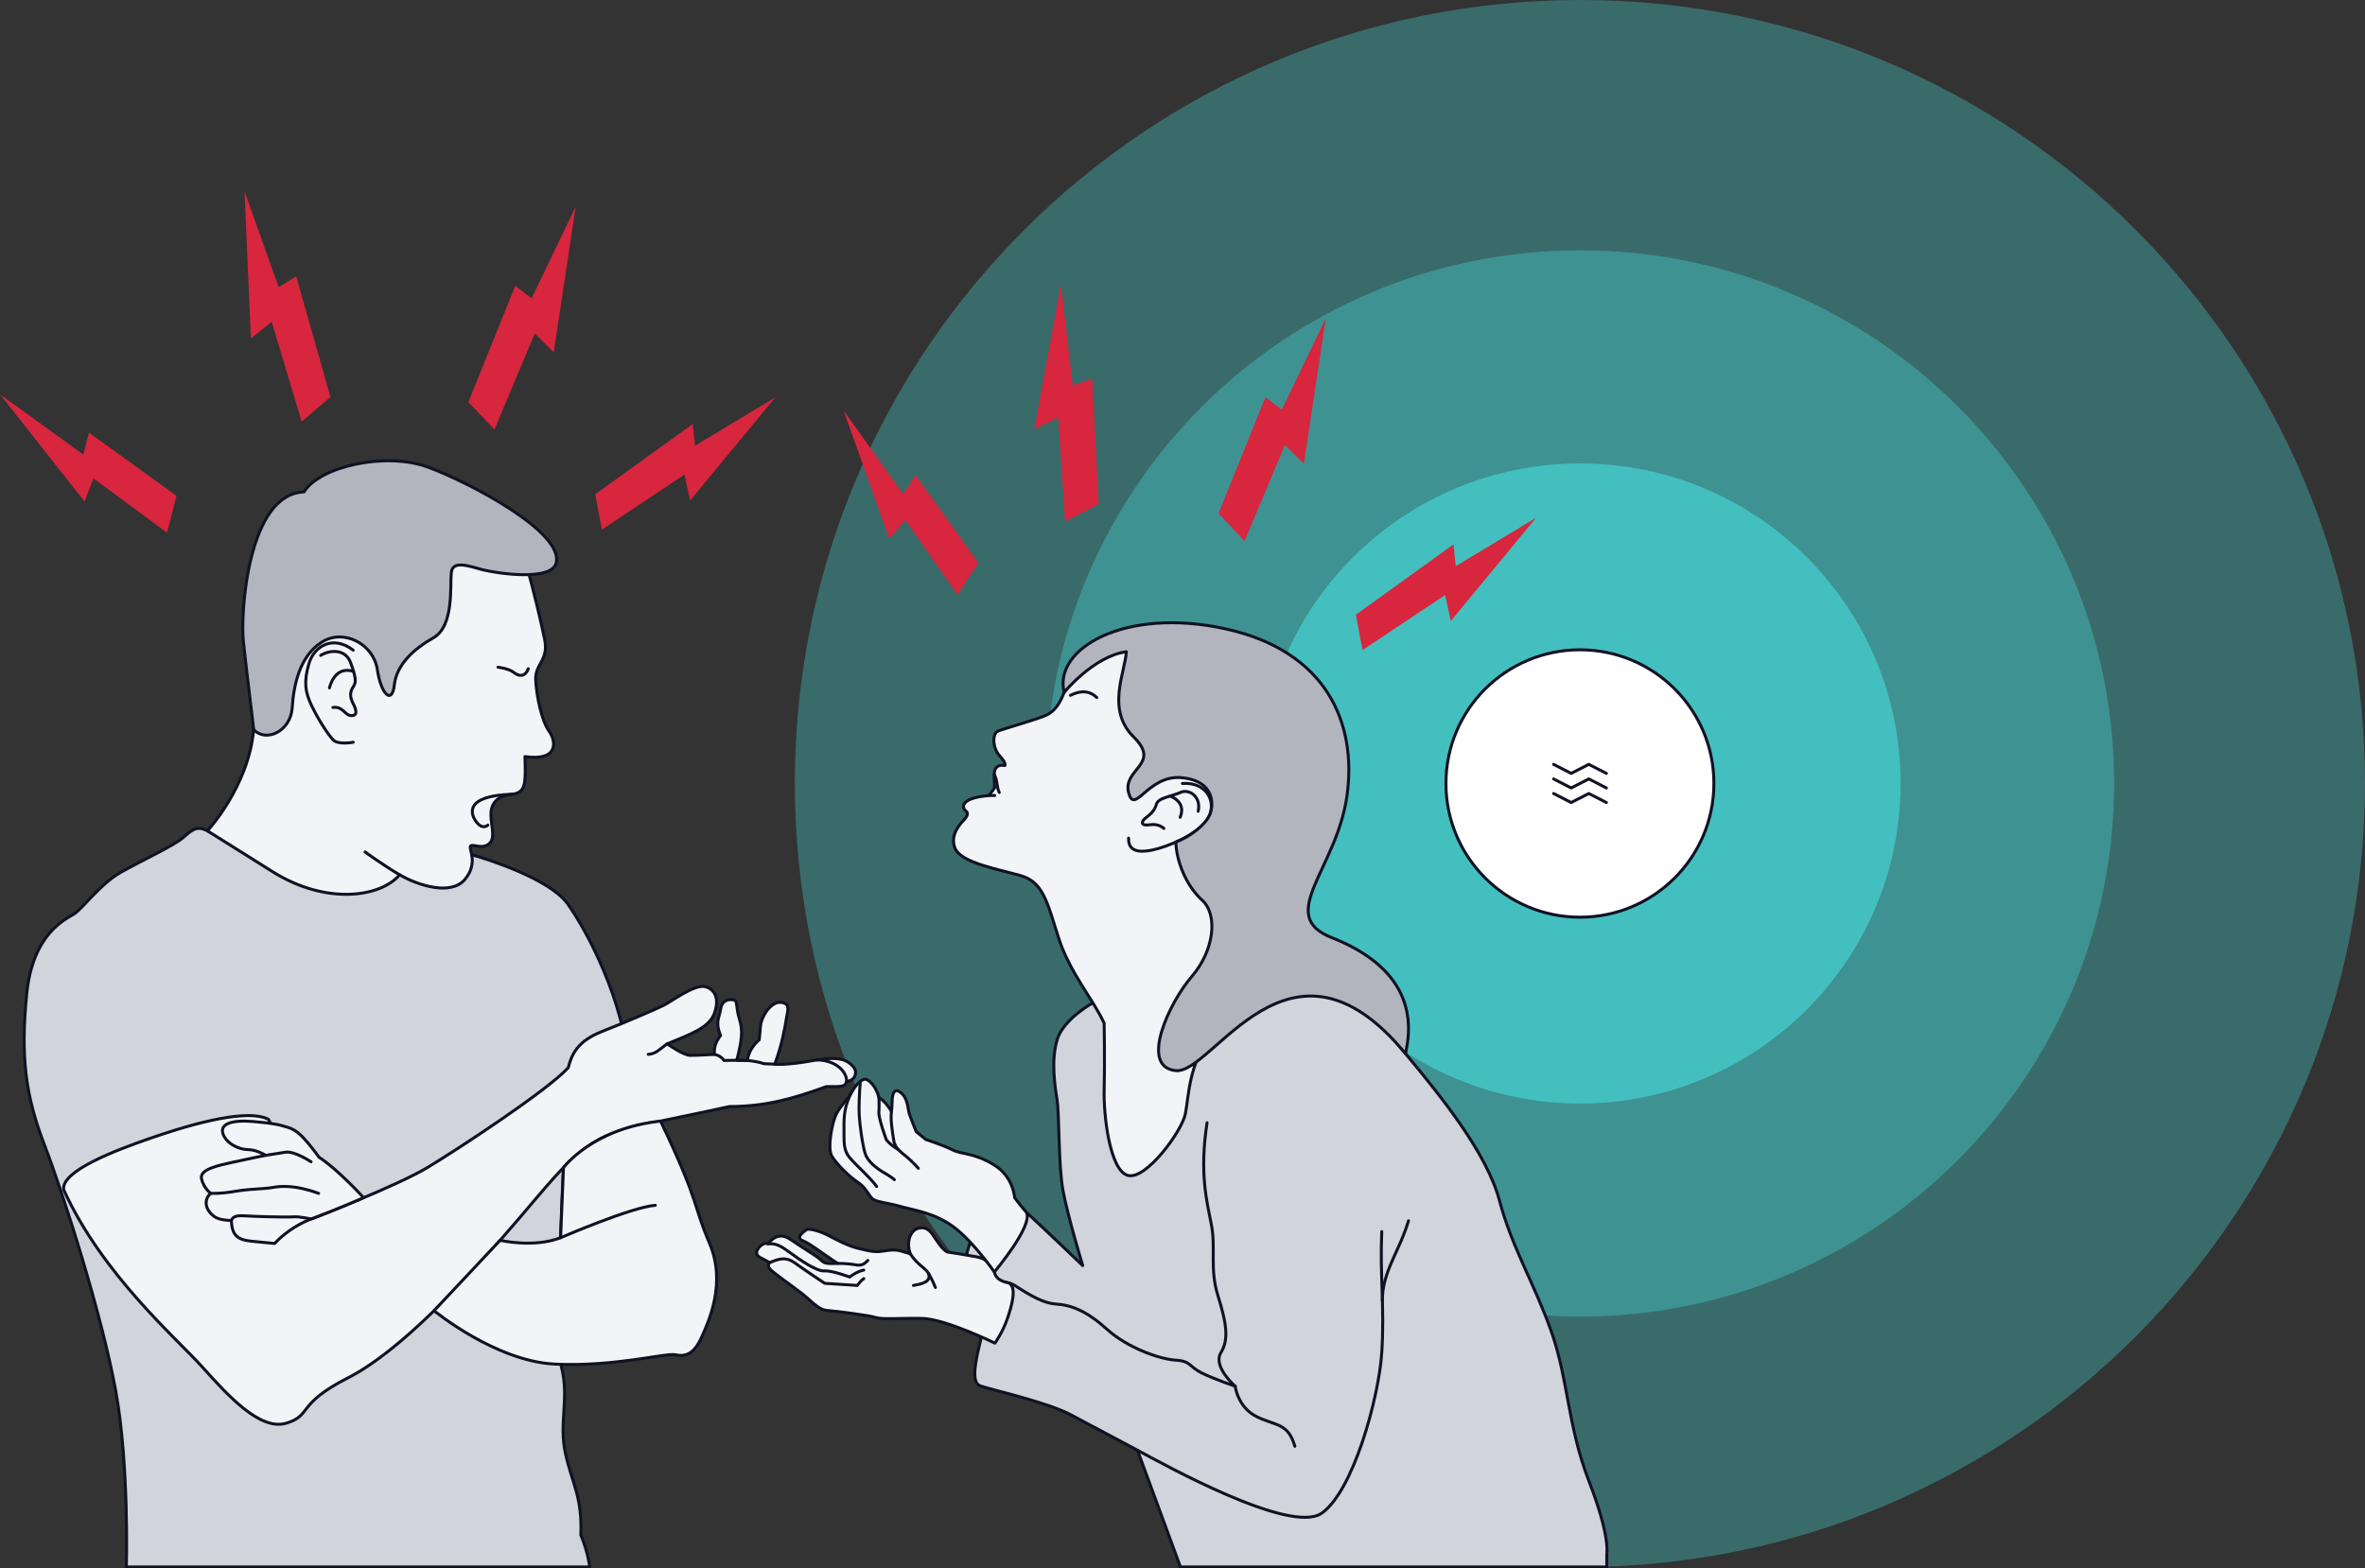 <svg width="796" height="528" viewBox="0 0 796 528" fill="none" xmlns="http://www.w3.org/2000/svg">
<rect x="0" y="0" width="796" height="528" fill="#333333" stroke="none"/>
<g clip-path="url(#clip0_3659_3815)">
<path opacity="0.3" d="M796 263.665C796 118.127 677.89 0 531.881 0C385.863 0 267.533 117.907 267.533 263.665C267.533 409.424 385.863 527.56 531.881 527.56C677.67 527.56 796 409.212 796 263.665Z" fill="#4AEDED"/>
<path opacity="0.3" d="M711.561 263.7C711.561 164.669 631.198 84.285 531.838 84.285C432.478 84.285 351.965 164.51 351.965 263.7C351.965 362.889 432.478 443.264 531.838 443.264C631.039 443.264 711.561 362.731 711.561 263.7Z" fill="#4AEDED"/>
<path opacity="0.5" d="M639.695 263.737C639.695 204.291 591.457 156.039 531.811 156.039C472.174 156.039 423.84 204.194 423.84 263.737C423.84 323.272 472.174 371.523 531.811 371.523C591.36 371.523 639.695 323.184 639.695 263.737Z" fill="#4AEDED"/>
<path d="M576.854 263.762C576.854 238.923 556.701 218.77 531.784 218.77C506.867 218.77 486.67 238.888 486.67 263.762C486.67 288.636 506.867 308.798 531.784 308.798C556.666 308.798 576.854 288.601 576.854 263.762Z" fill="white" stroke="#101223" stroke-linecap="round" stroke-linejoin="round"/>
<path d="M540.679 260.379L534.749 257.34L528.82 260.379L522.891 257.34" stroke="#101223" stroke-linecap="round" stroke-linejoin="round"/>
<path d="M540.679 265.285L534.749 262.246L528.82 265.285L522.891 262.246" stroke="#101223" stroke-linecap="round" stroke-linejoin="round"/>
<path d="M540.679 270.191L534.749 267.152L528.82 270.191L522.891 267.152" stroke="#101223" stroke-linecap="round" stroke-linejoin="round"/>
<path d="M69.81 279.731C66.281 277.864 64.622 279.361 61.631 282.012C58.64 284.664 47.514 289.807 40.623 293.701C33.731 297.594 27.837 305.891 24.926 307.715C22.014 309.538 10.976 314.347 8.982 334.738C6.988 355.129 8.32 368.227 14.964 385.474C21.608 402.72 34.42 443.176 38.973 468.377C43.526 493.577 42.528 527.568 42.528 527.568H198.481C198.481 527.568 197.987 522.759 195.49 516.787C195.984 503.856 192.667 499.875 190.337 489.428C188.008 478.982 191.67 471.186 189.005 460.414C186.341 449.642 190.496 376.348 190.496 376.348C190.496 376.348 200.458 362.916 211.919 361.427C210.261 336.394 196.973 312.515 190.99 304.227C185.008 295.938 164.264 289.305 158.944 287.808C153.623 286.311 134.494 294.52 134.494 294.52C134.494 294.52 119.751 306.878 100.383 296.925C83.54 288.266 79.622 284.734 69.784 279.722L69.81 279.731Z" fill="#D2D4DB" stroke="#101223" stroke-linecap="round" stroke-linejoin="round"/>
<path d="M90.369 376.853C82.234 372.704 60.308 379.839 49.843 383.485C39.379 387.132 20.435 394.205 21.441 400.565C34.394 429.086 59.478 450.639 68.108 460.249C76.737 469.859 87.537 481.803 96.342 479.152C105.148 476.5 99.501 472.854 117.104 463.896C134.706 454.938 156.8 431.235 174.738 410.174C192.676 389.114 197.158 382.649 216.428 378.676C235.699 374.704 245.493 372.546 245.493 372.546C258.119 372.546 267.586 369.648 278.13 365.834C283.945 365.913 284.439 365.755 284.942 364.09C288.012 363.755 288.762 360.778 287.104 359.034C285.445 357.29 283.283 355.299 273.816 357.043C264.348 358.787 260.775 358.285 260.775 358.285C263.263 351.485 264.18 346.015 264.675 342.95C265.169 339.885 266.086 337.894 262.848 337.48C259.61 337.066 256.284 342.043 255.957 345.522C255.631 349.001 255.542 350.085 255.542 350.085C255.542 350.085 252.057 352.736 251.554 357.052L247.981 356.973C249.64 350.34 250.142 347.187 248.898 343.214C247.654 339.242 248.237 337.084 247.24 336.749C246.243 336.414 243.172 336.088 242.59 339.568C242.007 343.047 240.684 344.033 242.51 348.64C240.763 351.01 240.349 352.498 240.437 354.991C240.437 354.991 234.79 355.326 232.381 355.326C229.972 355.326 224.572 351.432 224.572 351.432C231.966 348.367 238.522 346.13 240.349 341.4C242.175 336.67 240.931 333.111 237.357 332.195C233.784 331.279 226.143 337.084 223.487 338.414C220.831 339.744 210.826 344.051 202.602 347.284C194.379 350.516 192.385 354.991 191.264 359.474C184.038 367.305 154.021 386.956 143.927 393.051C133.833 399.146 105.316 410.21 105.316 410.21C105.316 410.21 99.669 393.465 90.369 376.879V376.853Z" fill="#F3F4F8" stroke="#101223" stroke-linecap="round" stroke-linejoin="round"/>
<path d="M92.486 418.63C92.486 418.63 96.968 413.283 105.315 410.174C113.662 407.064 122.379 403.233 122.379 403.233C122.379 403.233 113.662 393.641 107.432 389.659C102.077 382.445 99.959 380.516 96.968 379.583C93.977 378.649 92.362 378.217 85.259 377.592C78.156 376.967 73.921 378.341 75.042 381.697C76.162 385.053 80.521 387.043 83.45 387.043C86.38 387.043 89.433 388.972 89.433 388.972C89.433 388.972 83.265 390.214 78.474 391.271C73.683 392.328 67.074 393.632 67.824 396.864C68.574 400.097 70.939 401.779 70.939 401.779C68.945 403.4 68.883 406.069 70.63 408.183C72.377 410.297 74.239 410.729 77.856 410.922C78.103 415.776 79.727 417.388 84.642 417.89C89.556 418.392 92.486 418.638 92.486 418.638V418.63Z" fill="#F3F4F8" stroke="#101223" stroke-linecap="round" stroke-linejoin="round"/>
<path d="M168.34 417.579C168.34 417.579 179.555 420.248 188.687 416.707L189.658 393.093C189.658 393.093 199.496 379.871 222.322 377.449C235.522 405.037 233.095 405.204 238.786 418.548C244.477 431.893 238.671 444.665 236.016 450.469C233.36 456.274 230.369 456.767 227.21 456.107C224.051 455.446 206.616 460.255 186.684 459.26C166.752 458.265 146.088 441.282 146.088 441.282L168.323 417.588L168.34 417.579Z" fill="#F3F4F8" stroke="#101223" stroke-linecap="round" stroke-linejoin="round"/>
<path d="M220.575 405.797C212.599 406.361 188.688 416.71 188.688 416.71" stroke="#101223" stroke-linecap="round" stroke-linejoin="round"/>
<path d="M77.848 410.924C78.474 409.241 80.336 409.18 83.018 409.373C85.7 409.567 96.721 409.867 98.715 409.682C100.709 409.497 104.706 410.413 104.706 410.413" stroke="#101223" stroke-linecap="round" stroke-linejoin="round"/>
<path d="M70.932 401.781C74.293 401.843 76.473 401.535 80.337 400.909C84.202 400.284 89.178 400.284 91.799 399.791C94.419 399.297 99.334 398.875 107.249 401.79" stroke="#101223" stroke-linecap="round" stroke-linejoin="round"/>
<path d="M89.434 388.973C89.434 388.973 93.087 388.409 96.086 387.916C99.086 387.423 104.698 391.149 104.698 391.149" stroke="#101223" stroke-linecap="round" stroke-linejoin="round"/>
<path d="M240.428 354.965C240.428 354.965 242.589 355.3 243.666 357.035L247.981 356.956L251.554 357.035C251.554 357.035 254.792 357.281 257.033 358.109L260.774 358.277" stroke="#101223" stroke-linecap="round" stroke-linejoin="round"/>
<path d="M284.933 364.08C285.18 361.429 281.986 356.972 274.945 356.84" stroke="#101223" stroke-linecap="round" stroke-linejoin="round"/>
<path d="M224.563 351.395C224.563 351.395 223.151 352.469 221.528 353.72C219.904 354.971 218.166 354.962 218.166 354.962" stroke="#101223" stroke-linecap="round" stroke-linejoin="round"/>
<path d="M177.314 190.567C179.803 199.771 181.797 207.972 183.297 215.186C184.797 222.4 180.059 223.395 180.306 228.865C180.553 234.335 182.3 242.667 184.788 246.147C187.276 249.626 188.026 256.347 176.688 254.726C176.935 263.807 177.059 266.916 172.206 267.41C167.353 267.903 165.226 270.519 165.226 274.245C165.226 277.971 166.973 282.331 164.476 284.189C161.979 286.048 159.059 283.943 158.371 284.876C157.682 285.81 161.115 290.531 156.465 296.089C151.815 301.647 140.68 298.124 134.521 294.513C128.107 302.096 109.798 304.836 91.613 293.394C73.428 281.952 69.811 279.715 69.811 279.715C69.811 279.715 83.637 264.917 85.384 245.645C87.131 226.372 104.319 195.781 104.319 195.781C104.319 195.781 163.118 168.925 177.314 190.558V190.567Z" fill="#F3F4F8" stroke="#101223" stroke-linecap="round" stroke-linejoin="round"/>
<path d="M187.196 189.492C185.643 195.887 166.938 192.972 162.446 191.818C157.955 190.664 152.397 188.453 151.903 192.751C151.408 197.05 152.9 210.72 145.92 214.702C138.941 218.683 133.462 223.906 132.721 230.618C131.979 237.33 128.238 233.851 126.994 225.395C125.75 216.939 115.78 211.469 108.306 216.19C100.833 220.911 98.839 230.618 98.345 238.325C97.851 246.032 89.751 250.137 85.392 245.662C84.06 234.097 82.904 225.307 81.907 215.855C80.91 206.404 83.398 166.283 102.333 165.613C107.645 156.99 129.906 152.013 144.191 157.325C158.476 162.636 189.702 179.213 187.205 189.492H187.196Z" fill="#B3B5BE" stroke="#101223" stroke-linecap="round" stroke-linejoin="round"/>
<path d="M172.206 267.418C156.139 267.911 158.3 274.218 160.453 276.869C162.606 279.52 164.194 277.785 164.194 277.785" stroke="#101223" stroke-linecap="round" stroke-linejoin="round"/>
<path d="M177.808 225.139C176.644 228.125 174.57 227.711 172.911 226.381C171.252 225.051 167.6 224.637 167.6 224.637" stroke="#101223" stroke-linecap="round" stroke-linejoin="round"/>
<path d="M118.895 218.919C112.172 213.696 105.696 217.431 103.949 223.517C102.202 229.604 102.705 232.969 104.822 237.443C106.94 241.918 110.425 247.388 112.172 249.132C113.919 250.876 118.895 249.88 118.895 249.88" stroke="#101223" stroke-linecap="round" stroke-linejoin="round"/>
<path d="M107.928 220.664C110.919 218.797 116.275 218.303 118.022 223.148C119.769 227.993 120.016 229.613 118.895 231.234C117.775 232.855 117.651 234.59 118.895 236.951C120.139 239.311 120.263 241.055 118.145 240.932C116.028 240.809 115.401 237.699 112.039 238.192" stroke="#101223" stroke-linecap="round" stroke-linejoin="round"/>
<path d="M118.984 226.019C112.41 224.02 110.893 231.604 110.893 231.604" stroke="#101223" stroke-linecap="round" stroke-linejoin="round"/>
<path d="M134.52 294.531C128.608 291.052 122.873 286.824 122.873 286.824" stroke="#101223" stroke-linecap="round" stroke-linejoin="round"/>
<path d="M367.83 337.619C367.83 337.619 357.771 343.186 355.777 350.153C353.783 357.12 354.948 364.907 355.777 370.218C356.606 375.529 356.174 392.274 357.806 400.976C359.439 409.679 364.415 426.097 364.415 426.097C364.415 426.097 351.215 413.414 345.48 408.19C339.745 402.967 330.533 408.939 327.048 417.139C323.563 425.34 324.057 432.06 333.03 439.028C329.792 453.2 325.557 465.144 330.039 466.633C334.522 468.121 352.459 472.103 360.436 476.331C368.412 480.559 382.856 488.266 382.856 488.266L397.309 527.559H540.803V523.085C540.803 523.085 542.047 517.368 534.821 498.712C527.594 480.057 527.841 464.395 522.115 448.224C516.389 432.052 508.915 420.117 504.68 404.2C500.445 388.284 485.251 369.381 473.04 354.707C460.828 340.032 448.625 312.921 367.839 337.61L367.83 337.619Z" fill="#D2D4DB" stroke="#101223" stroke-linecap="round" stroke-linejoin="round"/>
<path d="M406.264 276.04C406.264 276.04 405.928 302.068 410.084 308.04C414.24 314.012 428.19 317.826 428.19 317.826C425.199 334.738 416.402 339.212 408.258 348.17C400.114 357.128 400.123 369.231 398.958 375.026C397.793 380.822 385.838 397.241 379.688 395.752C373.538 394.263 371.385 375.484 371.632 366.782C371.879 358.079 371.632 344.523 371.632 344.523C368.058 336.561 360.091 327.612 356.27 315.677C352.45 303.741 351.118 296.941 343.485 294.783C335.853 292.625 323.553 290.476 321.48 285.667C319.406 280.858 323.721 276.876 324.797 275.634C325.874 274.392 325.715 273.564 325.212 273.15C324.709 272.736 323.218 271.371 325.424 269.75C327.63 268.13 332.853 267.848 332.853 267.848L334.759 265.276C334.424 259.392 334.715 259.013 335.588 258.185C336.462 257.357 338.244 257.727 338.244 257.727C338.244 257.727 338.738 256.899 336.418 254.415C334.097 251.931 333.841 246.955 335.924 246.127C338.006 245.299 347.8 242.559 351.7 240.983C355.6 239.406 357.179 235.592 358.176 233.108C359.173 230.624 368.976 220.424 380.014 217.113C391.052 213.801 405.258 220.01 410.243 231.787C415.228 243.564 418.713 260.801 406.255 276.057L406.264 276.04Z" fill="#F3F4F8" stroke="#101223" stroke-linecap="round" stroke-linejoin="round"/>
<path d="M332.854 267.832H334.803" stroke="#101223" stroke-linecap="round" stroke-linejoin="round"/>
<path d="M334.645 260.77C335.818 262.822 335.386 264.936 336.321 266.803" stroke="#101223" stroke-linecap="round" stroke-linejoin="round"/>
<path d="M360.303 234.096C364.291 232.105 367.15 232.854 369.144 234.845" stroke="#101223" stroke-linecap="round" stroke-linejoin="round"/>
<path d="M379.855 282.173C379.688 286.647 383.34 287.149 387.99 286.154C392.64 285.159 402.619 281.301 406.263 276.042C409.908 270.784 406.599 263.129 397.961 263.781" stroke="#101223" stroke-linecap="round" stroke-linejoin="round"/>
<path d="M403.273 273.144C404.393 268.291 400.282 265.437 397.291 266.802C394.299 268.168 389.755 268.546 389.191 270.845C388.626 273.144 386.764 274.448 385.45 275.505C384.135 276.562 383.826 278.183 386.941 277.68C390.055 277.178 391.741 278.922 391.741 278.922" stroke="#101223" stroke-linecap="round" stroke-linejoin="round"/>
<path d="M397.211 275.161C399.452 269.823 393.787 268 393.787 268" stroke="#101223" stroke-linecap="round" stroke-linejoin="round"/>
<path d="M395.764 283.511C395.923 289.8 399.126 298.097 404.605 303.065C410.085 308.033 408.593 320.144 401.12 328.767C393.647 337.39 383.27 359.244 395.764 360.459C408.258 361.675 434.164 307.46 473.03 354.716C477.513 335.814 467.145 323.13 448.21 315.669C429.275 308.209 449.86 292.715 453.346 268.008C456.831 243.301 446.366 219.175 412.485 211.715C378.603 204.254 354.436 218.427 358.177 233.101C358.177 233.101 368.138 220.911 379.106 219.422C378.612 226.636 372.259 238.941 381.594 248.146C390.929 257.35 377.844 258.839 379.847 266.801C381.85 274.764 386.341 260.706 397.732 261.825C409.123 262.943 408.514 271.276 407.173 274.324C405.699 277.68 400.714 281.626 395.755 283.511H395.764Z" fill="#B3B5BE" stroke="#101223" stroke-linecap="round" stroke-linejoin="round"/>
<path d="M406.264 378.004C403.609 395.25 406.264 404.702 407.756 412.488C409.247 420.275 407.094 427.075 409.917 436.2C412.741 445.325 413.738 450.786 410.914 455.437C408.091 460.088 415.732 466.711 415.732 466.711C415.732 466.711 416.561 473.837 423.038 476.991C429.514 480.144 433.502 478.981 435.823 486.935" stroke="#101223" stroke-linecap="round" stroke-linejoin="round"/>
<path d="M333.021 439.022C334.68 430.566 339.004 431.394 340.998 432.468C342.992 433.543 349.804 438.687 355.283 439.022C360.762 439.356 365.915 441.506 372.718 447.645C379.521 453.784 390.32 457.589 395.641 457.924C400.961 458.259 400.123 460.082 404.447 462.231C408.77 464.381 415.741 466.706 415.741 466.706" stroke="#101223" stroke-linecap="round" stroke-linejoin="round"/>
<path d="M465.063 414.648C464.401 429.57 466.06 440.183 465.063 455.439C464.066 470.695 455.428 502.193 444.804 509.487C434.181 516.78 390.999 492.61 382.855 488.268" stroke="#101223" stroke-linecap="round" stroke-linejoin="round"/>
<path d="M474.071 411C471.036 421.279 465.178 428.22 465.275 437.856" stroke="#101223" stroke-linecap="round" stroke-linejoin="round"/>
<path d="M339.497 431.921C342.409 433.339 340.494 439.769 338.994 444.121C337.494 448.472 334.882 452.207 334.882 452.207C334.882 452.207 318.065 443.997 310.345 443.874C302.624 443.751 296.951 444.306 294.71 443.566C292.469 442.826 281.51 441.452 278.457 441.205C275.404 440.958 273.657 438.466 270.048 435.612C266.44 432.758 259.954 428.398 259.028 427.094C258.102 425.791 259.028 425.104 259.028 425.104C256.416 423.483 254.731 423.236 254.669 421.809C254.607 420.382 256.849 418.075 258.472 418.762C261.154 415.467 263.643 415.529 266.51 417.581C269.378 419.634 273.984 422.303 275.731 423.738C277.478 425.174 277.036 425.544 281.96 425.359C277.231 422.373 272.739 418.709 270.19 417.714C267.64 416.718 270.313 414.851 271.372 414.049C272.431 413.248 277.098 415.045 278.66 415.855C280.222 416.665 284.872 419.317 288.604 420.224C292.336 421.131 293.668 421.466 295.663 421.387C297.657 421.307 300.48 420.391 303.057 421.14C305.633 421.889 306.374 422.135 306.374 422.135C304.795 417.493 306.789 414.093 309.118 413.512C311.448 412.931 312.771 414.093 313.848 415.582C314.924 417.071 317.421 421.299 319.08 421.554C320.739 421.809 324.647 422.382 328.627 423.131C332.606 423.879 334.274 426.443 334.688 428.275C335.103 430.107 336.268 431.234 339.506 431.948L339.497 431.921Z" fill="#F3F4F8" stroke="#101223" stroke-linecap="round" stroke-linejoin="round"/>
<path d="M345.479 408.181C343.406 405.855 341.491 403.204 341.491 403.204C341.491 403.204 341.156 396.158 334.432 392.097C327.709 388.036 323.632 388.697 320.562 387.12C317.491 385.544 311.597 383.641 311.597 383.641L308.359 380.99C308.359 380.99 306.533 376.427 306.03 374.939C305.527 373.45 305.694 369.293 302.624 367.478C300.692 366.342 300.286 368.967 300.259 370.878C300.233 372.789 300.048 374.19 300.048 374.19C300.048 374.19 298.301 371.037 295.812 369.469C294.895 365.734 292.327 363.25 291.083 363.338C289.839 363.426 287.924 365.408 286.768 367.566C285.613 369.724 282.948 372.287 281.536 374.947C280.124 377.608 278.377 386.469 279.957 389.208C281.536 391.947 286.186 396.422 288.762 398.078C291.339 399.734 292.336 402.385 293.58 403.548C294.824 404.71 298.062 404.79 303.127 406.199C308.191 407.608 314.835 408.383 321.312 413.342C327.788 418.301 334.679 428.255 334.679 428.255C334.679 428.255 347.8 412.673 345.479 408.19V408.181Z" fill="#F3F4F8" stroke="#101223" stroke-linecap="round" stroke-linejoin="round"/>
<path d="M259.027 425.095C261.268 424.223 264.136 422.735 267.374 425.095C270.612 427.456 277.592 432.062 277.592 432.062L288.55 432.776C288.55 432.776 289.794 431.067 290.73 430.486" stroke="#101223" stroke-linecap="round" stroke-linejoin="round"/>
<path d="M258.463 418.751C260.272 418.751 261.516 418.505 265.38 421.359C269.245 424.213 274.848 428.071 277.46 427.886C280.071 427.701 285.992 429.938 285.992 429.938C285.992 429.938 288.233 428.115 290.721 427.595" stroke="#101223" stroke-linecap="round" stroke-linejoin="round"/>
<path d="M281.951 425.348C281.951 425.348 285.375 425.348 287.96 425.841C290.545 426.334 291.295 425.031 292.098 424.344" stroke="#101223" stroke-linecap="round" stroke-linejoin="round"/>
<path d="M306.365 422.109C308.695 425.677 310.936 426.584 312.18 428.24C313.424 429.896 314.836 433.463 314.836 433.463" stroke="#101223" stroke-linecap="round" stroke-linejoin="round"/>
<path d="M307.424 432.775C310.353 432.247 313.485 431.595 312.541 428.785" stroke="#101223" stroke-linecap="round" stroke-linejoin="round"/>
<path d="M300.047 374.199C299.632 376.939 300.382 380.999 300.797 383.897C301.212 386.795 303.453 387.958 305.526 389.781C307.6 391.604 309.1 393.348 309.1 393.348" stroke="#101223" stroke-linecap="round" stroke-linejoin="round"/>
<path d="M295.812 369.469C295.812 369.469 295.98 372.305 295.812 374.419C295.645 376.533 298.327 383.765 298.327 383.765C298.327 383.765 299.747 385.579 302.342 387.024" stroke="#101223" stroke-linecap="round" stroke-linejoin="round"/>
<path d="M289.557 364.078C289.239 368.2 289.054 372.243 289.177 375.229C289.301 378.215 290.298 385.676 291.233 388.477C292.168 391.278 295.371 393.577 297.851 395.004C300.33 396.431 301.018 397.179 301.018 397.179" stroke="#101223" stroke-linecap="round" stroke-linejoin="round"/>
<path d="M286.265 368.387C284.439 372.491 284.006 374.861 284.068 379.829C284.13 384.796 283.733 387.227 286.265 390.09C288.797 392.953 292.936 396.494 295.071 399.48" stroke="#101223" stroke-linecap="round" stroke-linejoin="round"/>
<path d="M322.3 200.238L329.288 189.483L308.147 159.94L304 166.343L283.918 138.184L299.341 181.441L304.671 175.055L322.3 200.238Z" fill="#D7263D"/>
<path d="M410.127 172.889L418.889 182.147L432.477 149.794L438.838 156.136L446.25 107.109L431.4 137.956L425.903 133.719L410.127 172.889Z" fill="#D7263D"/>
<path d="M369.795 169.698L358.493 175.608L356.19 140.604L348.107 144.524L357.09 95.762L361.069 129.761L367.651 127.542L369.795 169.698Z" fill="#D7263D"/>
<path d="M456.354 206.958L458.595 218.858L486.406 200.325L488.285 209.08L516.996 174.332L489.953 190.618L489.212 183.281L456.354 206.958Z" fill="#D7263D"/>
<path d="M56.214 179.337L59.399 166.917L29.92 145.645L28.041 153.044L0 132.75L28.447 168.828L31.455 161.077L56.214 179.337Z" fill="#D7263D"/>
<path d="M157.646 135.365L166.408 144.622L180.005 112.278L186.367 118.611L193.769 69.594L178.92 100.44L173.431 96.203L157.646 135.365Z" fill="#D7263D"/>
<path d="M111.218 133.663L101.521 141.934L91.445 108.331L84.448 113.959L82.295 64.422L93.783 96.678L99.695 93.049L111.218 133.663Z" fill="#D7263D"/>
<path d="M200.334 166.403L202.575 178.303L230.386 159.77L232.266 168.526L260.968 133.777L233.933 150.064L233.192 142.726L200.334 166.403Z" fill="#D7263D"/>
</g>
<defs>
<clipPath id="clip0_3659_3815">
<rect width="796" height="528" fill="white"/>
</clipPath>
</defs>
</svg>
